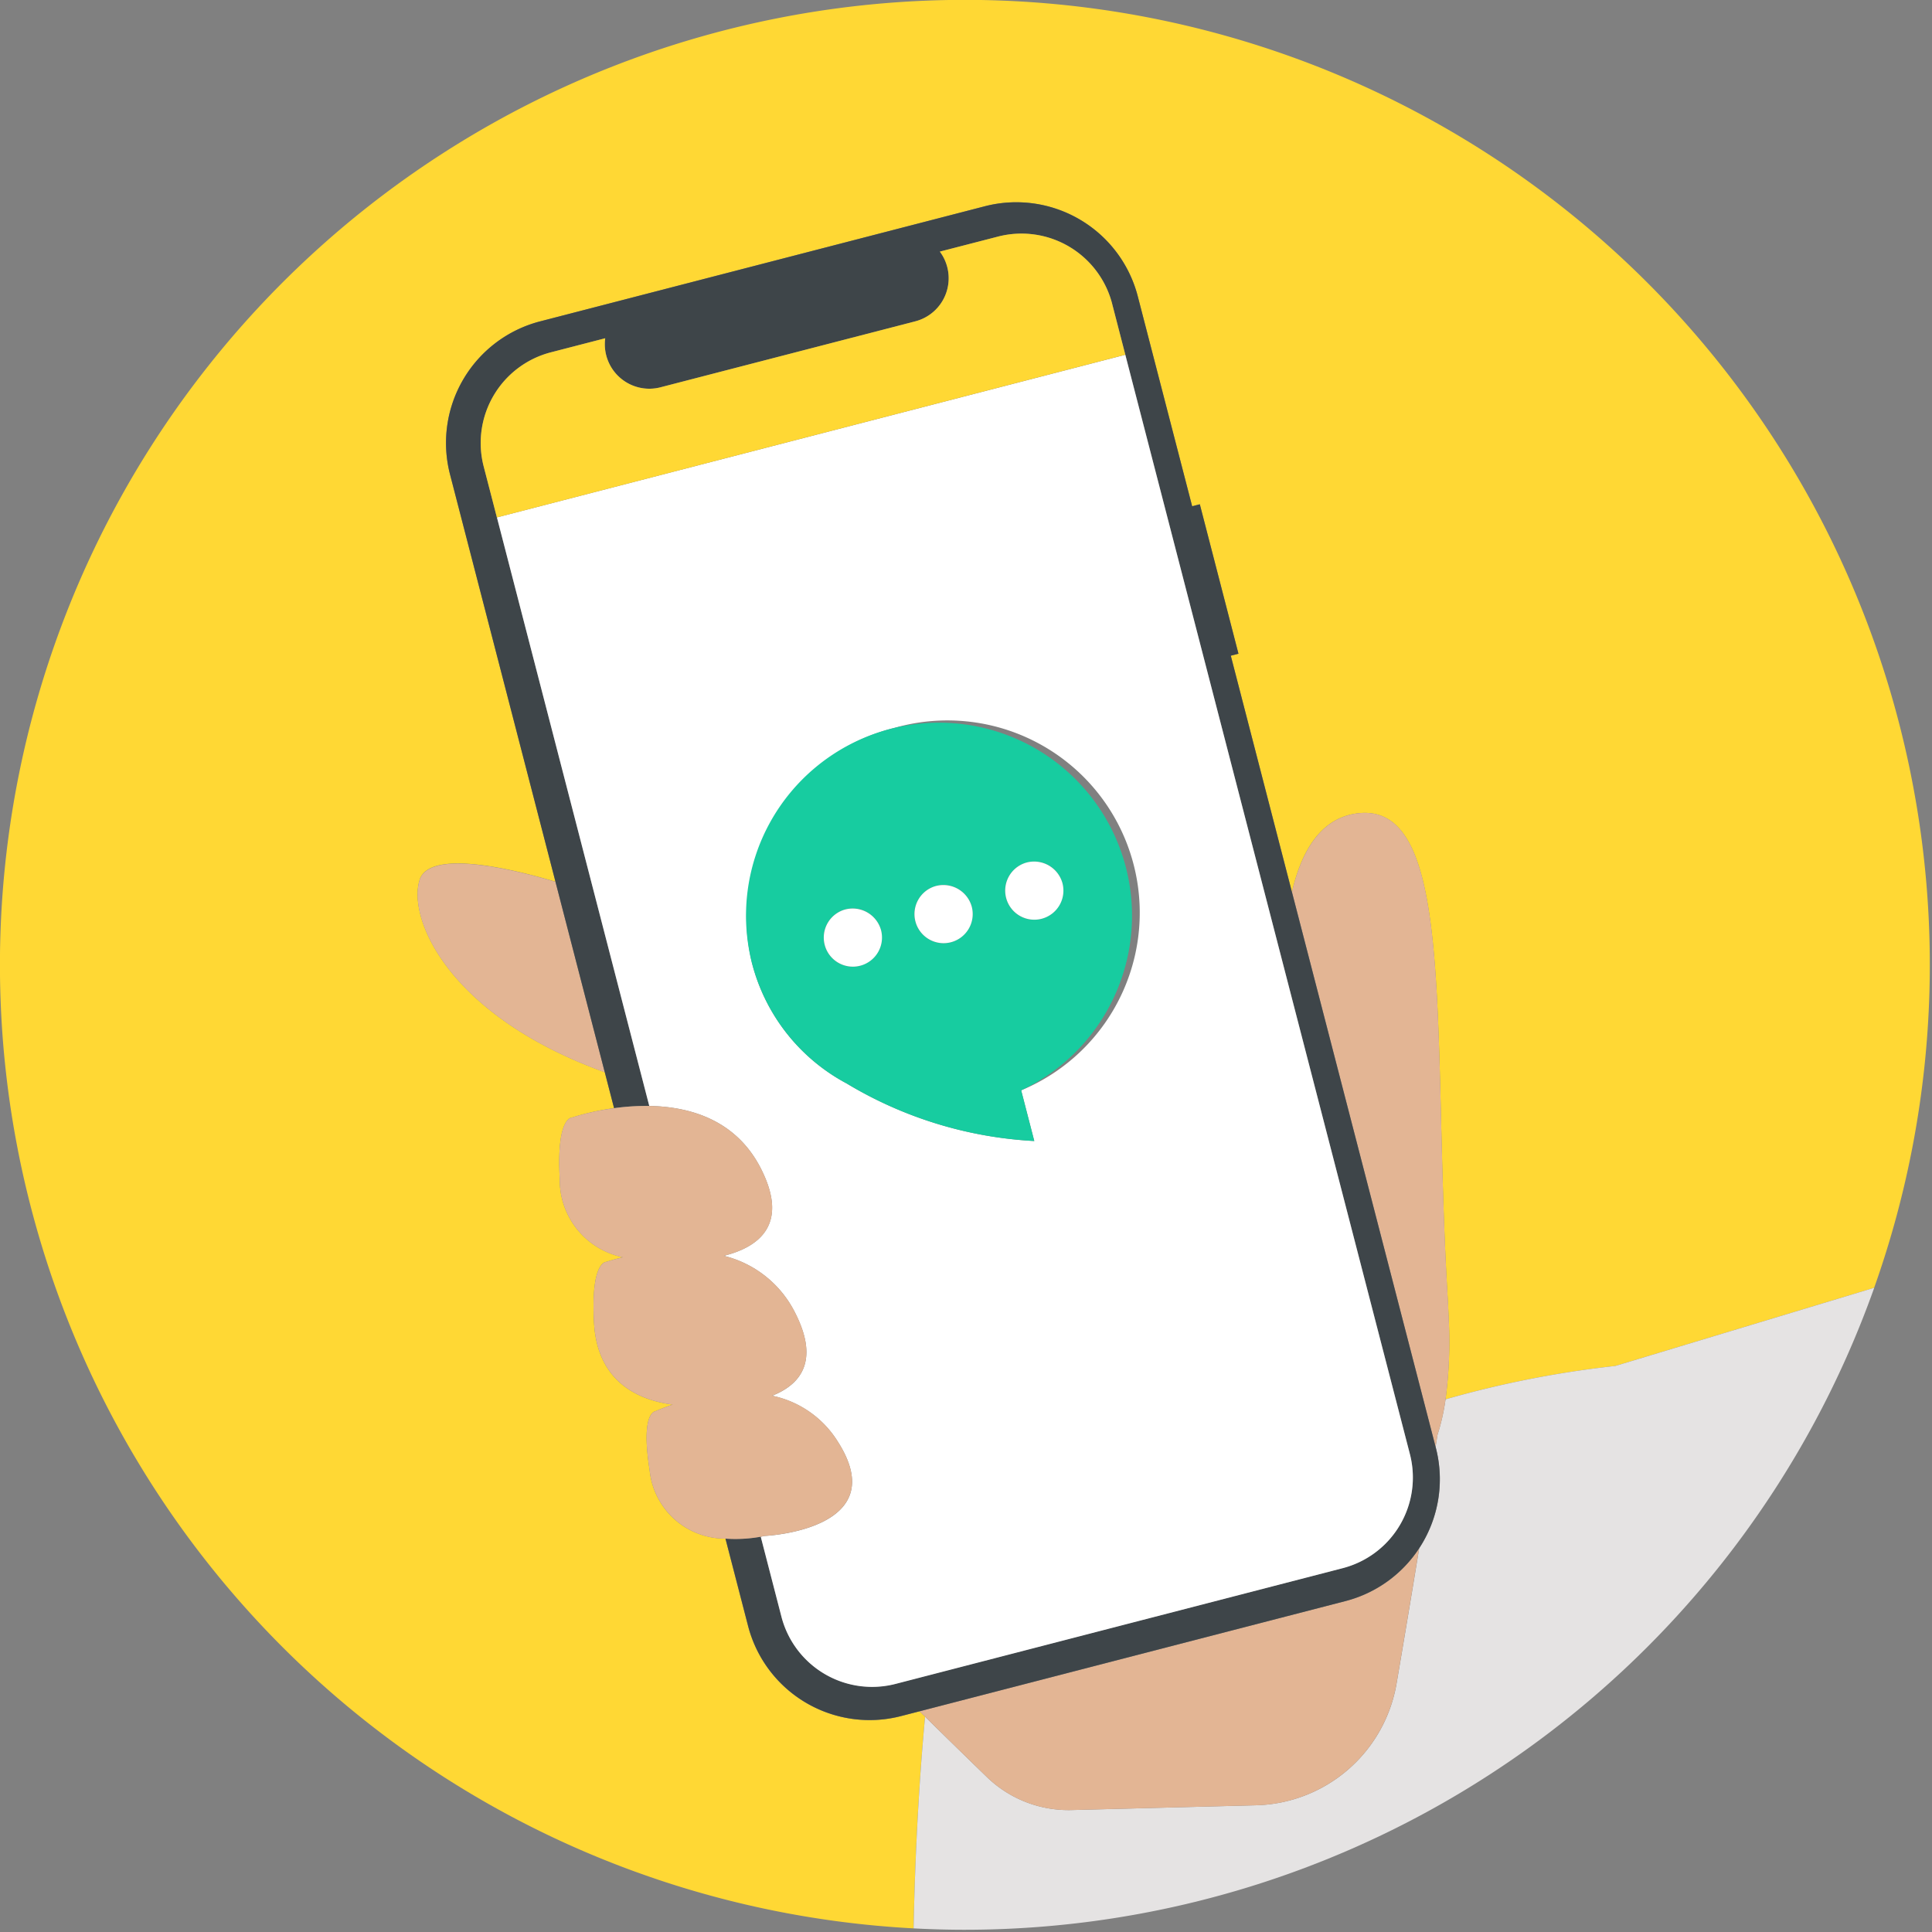 <svg id="グループ_4661" data-name="グループ 4661" xmlns="http://www.w3.org/2000/svg" xmlns:xlink="http://www.w3.org/1999/xlink" width="140" height="140" viewBox="0 0 140 140">
  <rect x="0" y="0" width="140" height="140" fill="#808080" stroke="none"/>
  <defs>
    <clipPath id="clip-path">
      <rect id="長方形_1841" data-name="長方形 1841" width="140" height="140" fill="none"/>
    </clipPath>
  </defs>
  <g id="グループ_4660" data-name="グループ 4660" clip-path="url(#clip-path)">
    <path id="パス_5230" data-name="パス 5230" d="M67.033,124.4l-.4-.39-1.342.348a9.1,9.1,0,0,1-11.084-6.527l-1.641-6.336a5.5,5.5,0,0,1-5.494-4.986c-.662-4.181.407-4.24.407-4.24s.488-.222,1.266-.486c-2.334-.3-5.451-1.532-5.7-5.917-.252-4.478.883-4.425.883-4.425s.469-.157,1.213-.337a5.722,5.722,0,0,1-4.58-5.694c-.252-4.476.883-4.427.883-4.427A17.973,17.973,0,0,1,44.5,80.3l-.673-2.6c-11.3-4.085-14.31-11.116-13.42-13.939.735-2.331,7.181-.665,9.848.135L32.609,34.374a9.094,9.094,0,0,1,6.526-11.083l32.229-8.344a9.094,9.094,0,0,1,11.083,6.527l3.939,15.211.555-.143,2.8,10.827-.555.146,4.433,17.127c.682-2.933,2.079-5.438,4.866-5.716,7.08-.7,5.249,16.216,6.442,35.506.016.245.02.471.033.712.006.165.019.331.022.5a31.832,31.832,0,0,1-.233,5.755,74.256,74.256,0,0,1,12.3-2.416l18.76-5.665A69.923,69.923,0,1,0,66.2,139.739c.11-5.381.384-10.52.833-15.34" transform="translate(0 -0.001)" fill="#ffd834"/>
    <path id="パス_5231" data-name="パス 5231" d="M81.157,68.142a15.553,15.553,0,0,1-.584,2.579c-.048.292-.093.578-.138.865l.022.085a9.064,9.064,0,0,1-1.209,7.261c-.637,3.894-1.189,7.172-1.641,9.809A10.613,10.613,0,0,1,67.419,97.56l-13.359.345a8.5,8.5,0,0,1-6.14-2.391c-1.21-1.172-2.769-2.69-4.479-4.374-.449,4.818-.722,9.961-.833,15.34,1.232.064,2.47.1,3.718.1A69.939,69.939,0,0,0,112.22,60.059L93.46,65.724a74.169,74.169,0,0,0-12.3,2.418" transform="translate(23.594 33.258)" fill="#e5e3e3"/>
    <path id="パス_5232" data-name="パス 5232" d="M53.9,91.178l13.359-.345a10.613,10.613,0,0,0,10.188-8.819c.452-2.637,1-5.915,1.641-9.807a9.057,9.057,0,0,1-5.317,3.822L42.888,84.023l.4.39c1.711,1.684,3.269,3.2,4.479,4.375a8.5,8.5,0,0,0,6.14,2.39" transform="translate(23.749 39.985)" fill="#e3b594"/>
    <path id="パス_5233" data-name="パス 5233" d="M70.662,83.85c.045-.287.092-.573.138-.865a15.4,15.4,0,0,0,.584-2.579,31.7,31.7,0,0,0,.235-5.757c0-.168-.017-.333-.023-.5-.011-.238-.017-.463-.031-.71-1.195-19.29.637-36.209-6.442-35.506-2.787.277-4.184,2.784-4.868,5.715Z" transform="translate(33.366 20.993)" fill="#e3b594"/>
    <path id="パス_5234" data-name="パス 5234" d="M19.621,41.467c-.89,2.823,2.124,9.854,13.42,13.937L29.469,41.6c-2.665-.8-9.111-2.464-9.848-.134" transform="translate(10.784 22.302)" fill="#e3b594"/>
    <path id="パス_5235" data-name="パス 5235" d="M86.006,110.789a9.121,9.121,0,0,0,6.526-11.083l-.022-.085L82.1,59.418,77.67,42.291l.556-.144-2.8-10.828-.555.144L70.93,16.25A9.094,9.094,0,0,0,59.847,9.724L27.616,18.066a9.1,9.1,0,0,0-6.524,11.084L28.735,58.68l3.572,13.8.673,2.6a16.586,16.586,0,0,1,2.551-.162L24.176,31.051l-.64-2.467A6.788,6.788,0,0,1,28.4,20.308l3.937-1.019a3.226,3.226,0,0,0,4.007,3.553L54.81,18.065a3.226,3.226,0,0,0,1.777-5.053L60.8,11.923a6.787,6.787,0,0,1,8.274,4.862l0,.008,0,0,.954,3.687,20.617,79.647a6.788,6.788,0,0,1-4.862,8.274l-32.4,8.386a6.788,6.788,0,0,1-8.275-4.865l-1.5-5.794a10.294,10.294,0,0,1-2.556.138l1.641,6.336a9.093,9.093,0,0,0,11.083,6.526l1.344-.346Z" transform="translate(11.518 5.223)" fill="#3e4549"/>
    <path id="パス_5236" data-name="パス 5236" d="M51.866,14.164h0l0,.008Z" transform="translate(28.721 7.843)" fill="#fff"/>
    <path id="パス_5237" data-name="パス 5237" d="M29.629,15.776,25.692,16.8Z" transform="translate(14.227 8.736)" fill="#fff"/>
    <path id="パス_5238" data-name="パス 5238" d="M48.041,11.035l-4.208,1.089Z" transform="translate(24.272 6.111)" fill="#fff"/>
    <path id="パス_5239" data-name="パス 5239" d="M42.427,75.539c2.09,4.127-.284,5.7-2.7,6.3A7.859,7.859,0,0,1,44.912,86c1.791,3.538.3,5.2-1.681,5.979a7.361,7.361,0,0,1,4.753,3.316c4.117,6.426-5.308,6.846-5.308,6.846s-.1.025-.27.056l1.5,5.8a6.786,6.786,0,0,0,8.275,4.863l32.4-8.386a6.786,6.786,0,0,0,4.862-8.274L68.823,16.546,23.288,28.331l-.315-1.218L34.328,70.978c2.941.053,6.3,1,8.1,4.56m9.685-31.961a13.935,13.935,0,0,1,9.164,26.271l.951,3.672a29.384,29.384,0,0,1-13.553-4.144l.006,0a13.764,13.764,0,0,1-6.9-8.709A14.12,14.12,0,0,1,52.112,43.578" transform="translate(12.721 9.162)" fill="#fff"/>
    <path id="パス_5240" data-name="パス 5240" d="M69.129,19.674l-.954-3.687,0,0,0-.008A6.788,6.788,0,0,0,59.9,11.113L55.69,12.2a3.192,3.192,0,0,1,.536,1.12,3.225,3.225,0,0,1-2.314,3.931L35.448,22.033a3.226,3.226,0,0,1-4.007-3.553L27.5,19.5a6.787,6.787,0,0,0-4.865,8.274l.64,2.469.315,1.22Z" transform="translate(12.415 6.032)" fill="#ffd834"/>
    <path id="パス_5241" data-name="パス 5241" d="M40.683,82.793c.166-.031.269-.056.269-.056s9.425-.42,5.308-6.846a7.357,7.357,0,0,0-4.753-3.316c1.983-.78,3.474-2.441,1.683-5.98a7.861,7.861,0,0,0-5.182-4.155c2.413-.6,4.787-2.174,2.7-6.3-1.8-3.558-5.16-4.506-8.1-4.559a16.763,16.763,0,0,0-2.55.162A18.138,18.138,0,0,0,27,52.42s-1.134-.051-.883,4.425a5.725,5.725,0,0,0,4.58,5.7c-.744.177-1.213.336-1.213.336s-1.134-.051-.881,4.425c.247,4.383,3.365,5.612,5.7,5.915-.777.264-1.265.486-1.265.486s-1.071.061-.409,4.24a5.507,5.507,0,0,0,5.494,4.988,10.308,10.308,0,0,0,2.557-.138" transform="translate(14.444 28.561)" fill="#e3b594"/>
    <path id="パス_5242" data-name="パス 5242" d="M35.233,51.2a13.768,13.768,0,0,0,6.9,8.709h-.006a29.353,29.353,0,0,0,13.553,4.144l-.949-3.672a13.986,13.986,0,1,0-19.5-9.181m7.783.163a2.109,2.109,0,1,1,1.56-2.581,2.134,2.134,0,0,1-1.56,2.581m6.574-1.7a2.109,2.109,0,1,1,1.56-2.581,2.134,2.134,0,0,1-1.56,2.581m6.572-1.7a2.109,2.109,0,1,1,1.56-2.582,2.132,2.132,0,0,1-1.56,2.582" transform="translate(19.267 18.629)" fill="#17cca0"/>
    <path id="パス_5243" data-name="パス 5243" d="M48.448,40.255a2.109,2.109,0,1,0,2.617,1.5,2.131,2.131,0,0,0-2.617-1.5" transform="translate(25.927 22.252)" fill="#fff"/>
    <path id="パス_5244" data-name="パス 5244" d="M44.217,41.35a2.109,2.109,0,1,0,2.617,1.5,2.134,2.134,0,0,0-2.617-1.5" transform="translate(23.584 22.858)" fill="#fff"/>
    <path id="パス_5245" data-name="パス 5245" d="M39.986,42.445a2.109,2.109,0,1,0,2.618,1.5,2.134,2.134,0,0,0-2.618-1.5" transform="translate(21.241 23.465)" fill="#fff"/>
  </g>
</svg>
